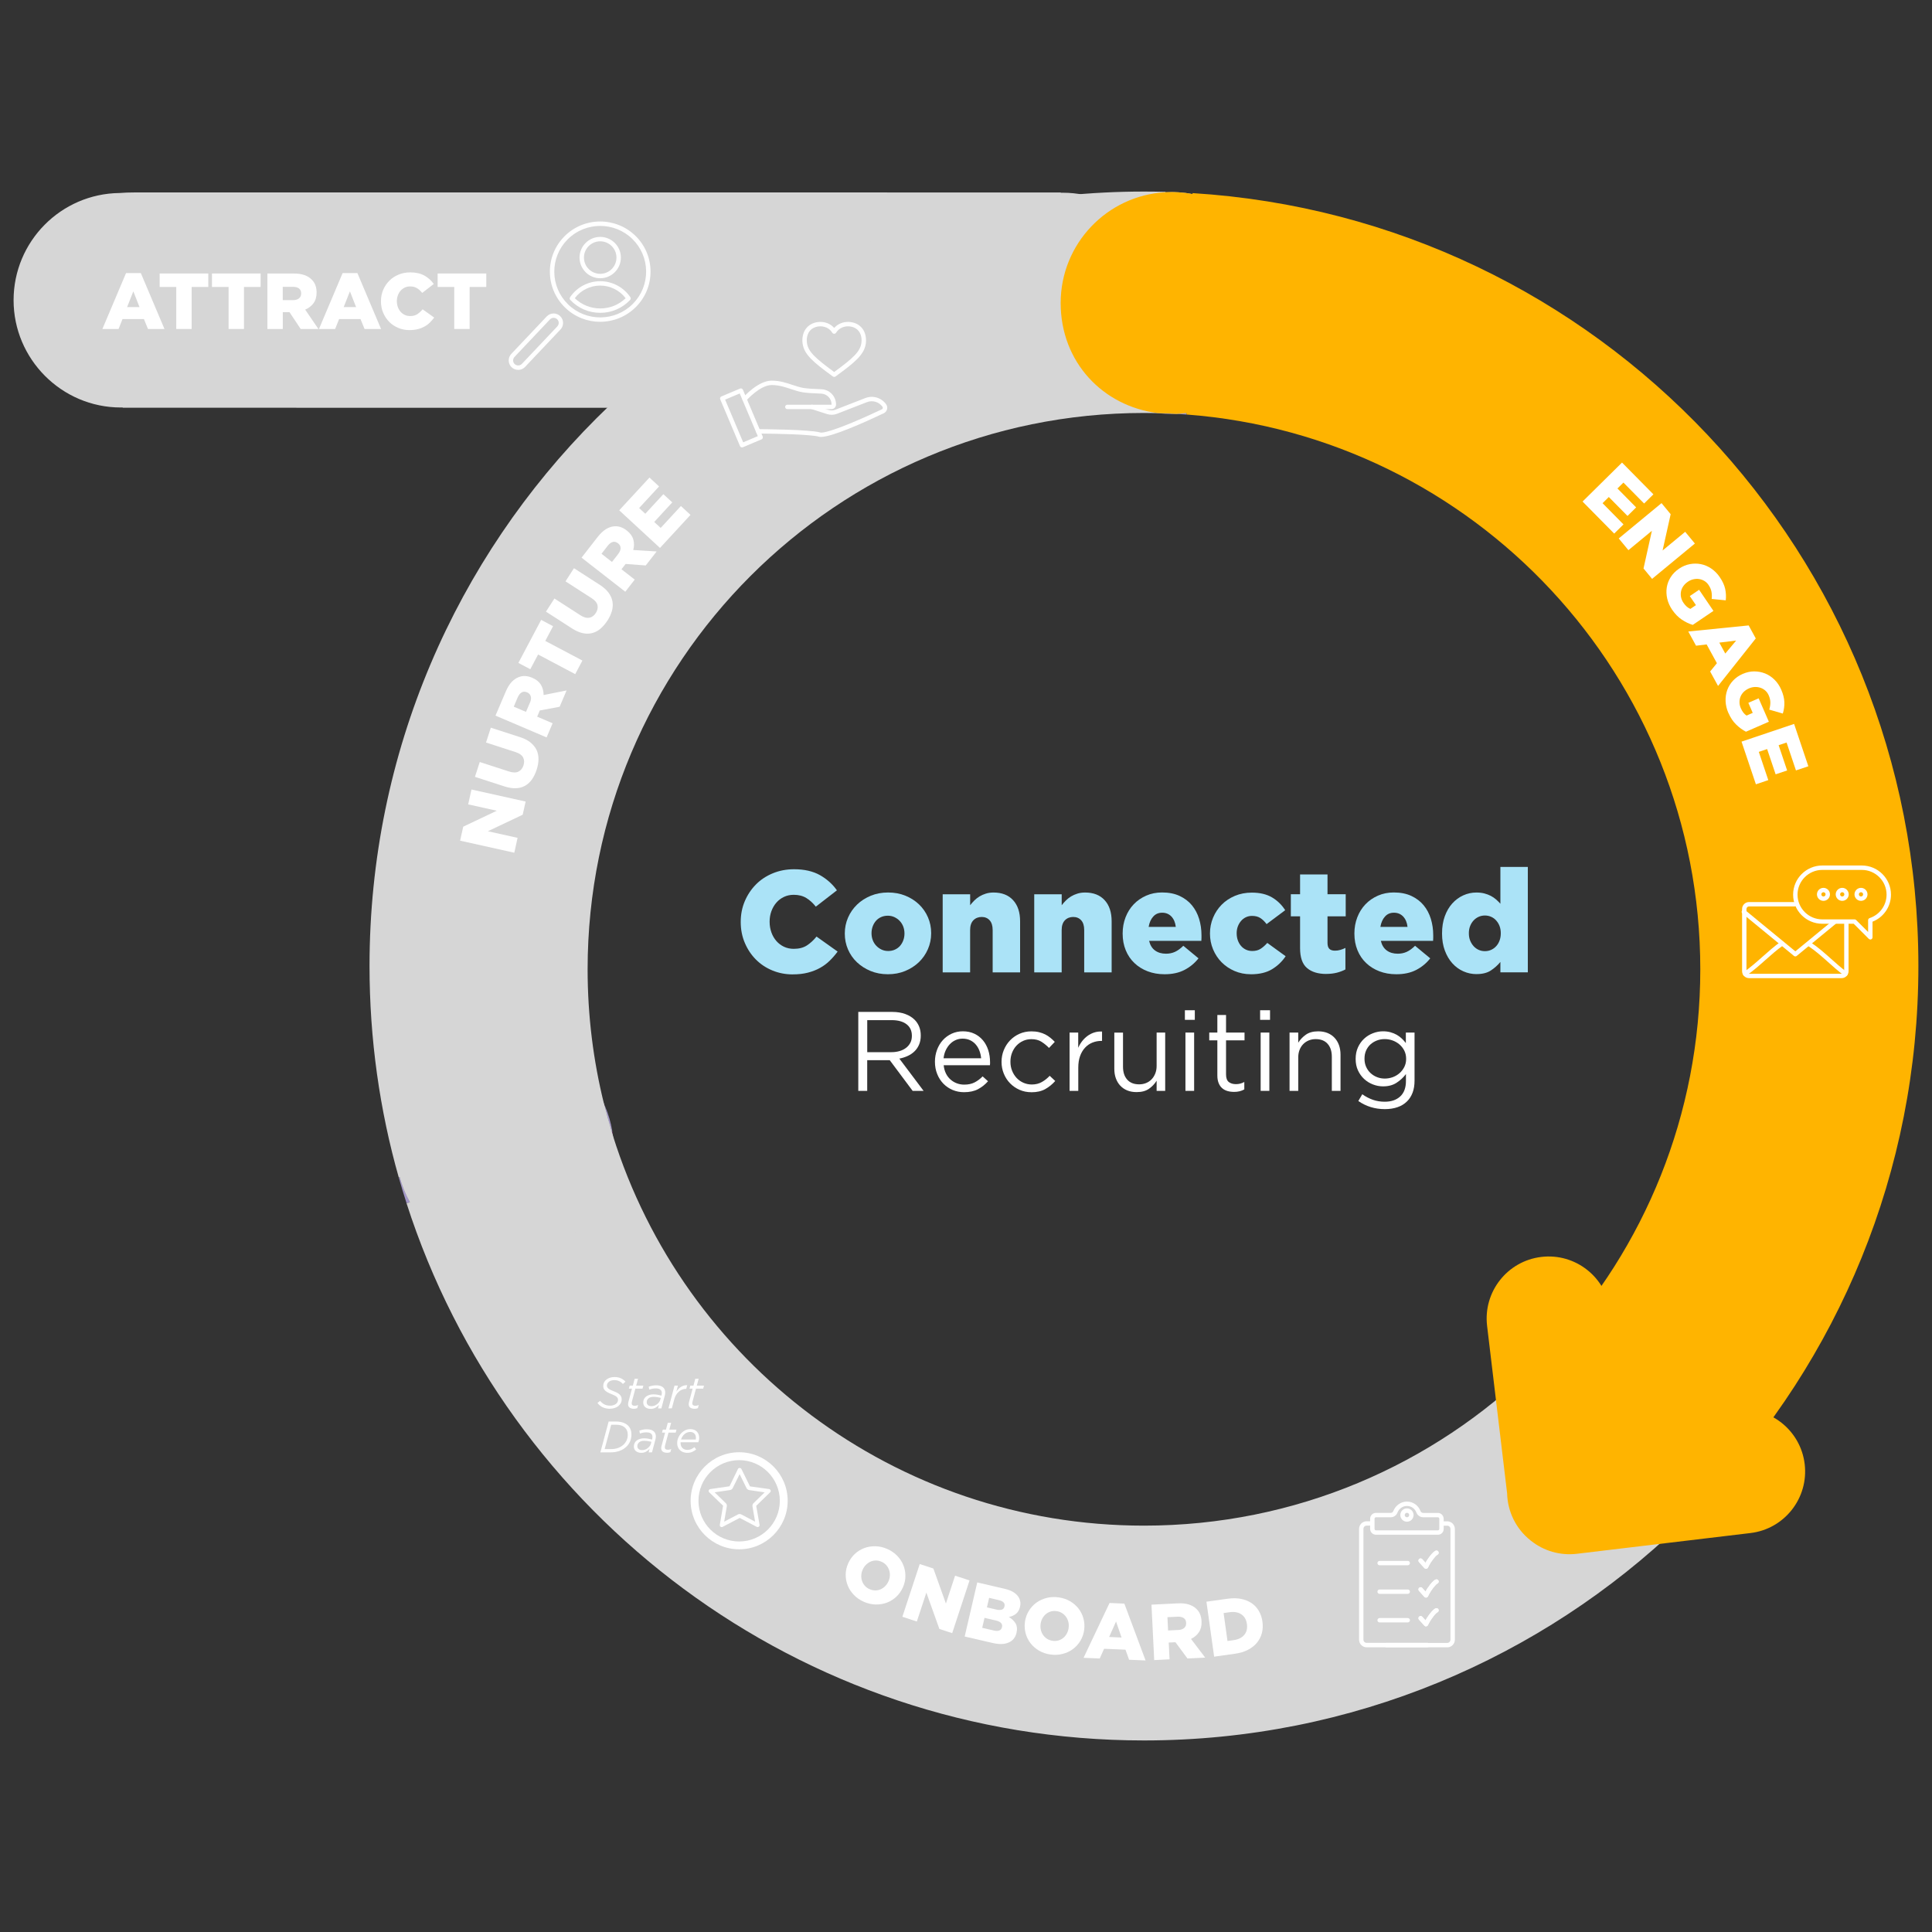 <?xml version="1.0" encoding="UTF-8"?> <svg xmlns="http://www.w3.org/2000/svg" id="Layer_1" viewBox="0 0 600 600"><rect x="0" y="0" width="600" height="600" fill="#333333" stroke="none"/><defs><style>.cls-1{fill:#fff;}.cls-2{fill:#ffb400;}.cls-3{fill:#009bdf;}.cls-4{fill:#913b8d;}.cls-5{fill:#abe3f7;}.cls-6{fill:#a499c8;}.cls-7{fill:#d6d6d6;}</style></defs><path class="cls-7" d="M330.02,59.85c-.2,0-.39,0-.58,0,0-.02,0-.05,0-.07h-53.95s0-.01,0-.02H42.05c-1.92,0-3.55,.06-4.92,.18-18.21,.21-32.91,15.04-32.91,33.3s14.91,33.31,33.31,33.31c.2,0,.39,0,.58,0,0,.02,0,.05,0,.07h53.95s0,.01,0,.02h233.42c1.92,0,3.55-.06,4.92-.18,18.21-.21,32.91-15.04,32.91-33.3s-14.91-33.31-33.31-33.31Z"></path><g><path class="cls-1" d="M266.56,314.26h10.54c1.52,0,2.87,.22,4.04,.65,1.18,.43,2.15,1.03,2.92,1.8,.61,.61,1.07,1.32,1.4,2.14,.33,.82,.49,1.72,.49,2.7v.07c0,1-.16,1.91-.49,2.71-.33,.81-.79,1.51-1.38,2.1-.6,.6-1.3,1.09-2.12,1.47-.82,.39-1.7,.67-2.66,.86l7.53,10.02h-3.4l-7.11-9.53h-7v9.53h-2.77v-24.51Zm10.31,12.5c.91,0,1.75-.12,2.53-.35,.77-.23,1.44-.57,2-1,.56-.43,1-.96,1.32-1.58,.32-.62,.47-1.32,.47-2.12v-.07c0-1.52-.55-2.7-1.65-3.55-1.1-.85-2.64-1.28-4.63-1.28h-7.58v9.95h7.55Z"></path><path class="cls-1" d="M293.77,333.38c.37,.75,.85,1.38,1.44,1.89,.58,.51,1.24,.91,1.96,1.17,.72,.27,1.48,.4,2.28,.4,1.26,0,2.34-.23,3.24-.7,.9-.47,1.72-1.08,2.47-1.86l1.68,1.51c-.91,1.03-1.95,1.85-3.12,2.47-1.17,.62-2.62,.93-4.34,.93-1.24,0-2.4-.23-3.5-.68-1.1-.46-2.05-1.1-2.87-1.93-.82-.83-1.47-1.83-1.94-2.99-.48-1.17-.72-2.45-.72-3.85,0-1.31,.22-2.54,.65-3.7,.43-1.16,1.03-2.16,1.8-3.01,.77-.85,1.69-1.52,2.75-2.01,1.06-.49,2.22-.74,3.48-.74,1.33,0,2.52,.25,3.57,.75,1.05,.5,1.94,1.19,2.66,2.05,.72,.86,1.27,1.88,1.65,3.05,.37,1.17,.56,2.42,.56,3.75v.42c0,.14-.01,.31-.04,.52h-14.36c.09,.96,.33,1.81,.7,2.56Zm10.93-4.73c-.07-.82-.25-1.59-.53-2.33s-.66-1.38-1.14-1.94-1.06-1-1.75-1.33c-.69-.33-1.48-.49-2.36-.49-.77,0-1.49,.15-2.17,.46-.68,.3-1.27,.73-1.79,1.28-.51,.55-.94,1.19-1.28,1.93s-.55,1.55-.65,2.43h11.66Z"></path><path class="cls-1" d="M320.31,339.2c-1.33,0-2.56-.25-3.69-.75-1.13-.5-2.11-1.18-2.94-2.03-.83-.85-1.48-1.85-1.94-2.99-.47-1.14-.7-2.35-.7-3.61v-.07c0-1.28,.23-2.5,.7-3.64,.47-1.14,1.11-2.15,1.94-3.01,.83-.86,1.81-1.55,2.94-2.05,1.13-.5,2.36-.75,3.69-.75,.86,0,1.65,.08,2.35,.25,.7,.17,1.34,.4,1.93,.69,.58,.3,1.12,.65,1.61,1.05s.95,.82,1.37,1.27l-1.79,1.89c-.72-.75-1.51-1.39-2.36-1.93-.85-.54-1.9-.8-3.13-.8-.91,0-1.76,.18-2.56,.54-.79,.36-1.48,.86-2.07,1.49s-1.04,1.37-1.37,2.22c-.33,.85-.49,1.76-.49,2.74v.07c0,.98,.17,1.89,.51,2.74,.34,.85,.81,1.6,1.4,2.24,.6,.64,1.3,1.14,2.12,1.5,.82,.36,1.69,.54,2.63,.54,1.17,0,2.2-.26,3.1-.77,.9-.51,1.71-1.16,2.43-1.93l1.72,1.61c-.91,1.03-1.94,1.87-3.1,2.52-1.16,.65-2.59,.98-4.29,.98Z"></path><path class="cls-1" d="M332.15,320.67h2.7v4.73c.33-.75,.74-1.44,1.23-2.07,.49-.63,1.05-1.17,1.68-1.63,.63-.46,1.32-.81,2.07-1.05s1.55-.34,2.42-.3v2.91h-.21c-.98,0-1.91,.18-2.78,.53-.88,.35-1.64,.88-2.29,1.58-.65,.7-1.17,1.56-1.54,2.59s-.56,2.23-.56,3.61v7.21h-2.7v-18.11Z"></path><path class="cls-1" d="M352.99,339.16c-1.1,0-2.07-.17-2.92-.52-.85-.35-1.58-.85-2.17-1.49-.6-.64-1.05-1.41-1.37-2.29-.32-.89-.47-1.87-.47-2.94v-11.24h2.7v10.6c0,1.69,.43,3.02,1.3,4,.86,.98,2.1,1.47,3.71,1.47,.77,0,1.49-.13,2.15-.4,.67-.27,1.24-.66,1.72-1.16,.48-.5,.86-1.11,1.14-1.81,.28-.7,.42-1.47,.42-2.32v-10.39h2.66v18.11h-2.66v-3.15c-.61,.98-1.4,1.82-2.38,2.5-.98,.69-2.25,1.03-3.82,1.03Z"></path><path class="cls-1" d="M367.98,313.74h3.08v2.98h-3.08v-2.98Zm.17,6.93h2.7v18.11h-2.7v-18.11Z"></path><path class="cls-1" d="M383.18,339.09c-.72,0-1.4-.09-2.03-.28-.63-.19-1.17-.48-1.63-.89-.46-.41-.81-.94-1.07-1.59-.26-.65-.39-1.43-.39-2.34v-10.9h-2.52v-2.42h2.52v-5.46h2.7v5.46h5.74v2.42h-5.74v10.58c0,1.12,.28,1.9,.84,2.35,.56,.44,1.3,.67,2.21,.67,.47,0,.9-.05,1.31-.15,.41-.1,.85-.27,1.31-.52v2.31c-.47,.26-.96,.45-1.49,.58-.53,.13-1.12,.19-1.77,.19Z"></path><path class="cls-1" d="M391.34,313.74h3.08v2.98h-3.08v-2.98Zm.17,6.93h2.7v18.11h-2.7v-18.11Z"></path><path class="cls-1" d="M400.48,320.67h2.7v3.15c.61-.98,1.4-1.81,2.38-2.5,.98-.69,2.25-1.03,3.82-1.03,1.1,0,2.07,.18,2.92,.53,.85,.35,1.58,.85,2.17,1.49,.6,.64,1.05,1.41,1.37,2.29,.31,.89,.47,1.87,.47,2.94v11.24h-2.7v-10.6c0-1.68-.43-3.02-1.3-4-.86-.98-2.1-1.47-3.71-1.47-.77,0-1.49,.13-2.15,.4s-1.24,.66-1.73,1.16c-.49,.5-.87,1.11-1.14,1.81-.27,.7-.4,1.47-.4,2.32v10.39h-2.7v-18.11Z"></path><path class="cls-1" d="M430.07,344.45c-3.06,0-5.8-.84-8.23-2.52l1.23-2.1c1.05,.75,2.15,1.32,3.29,1.72,1.14,.4,2.37,.6,3.68,.6,2.01,0,3.61-.54,4.8-1.63,1.19-1.09,1.79-2.69,1.79-4.82v-2.14c-.79,1.05-1.76,1.95-2.91,2.7-1.14,.75-2.54,1.12-4.2,1.12-1.07,0-2.12-.2-3.15-.6-1.03-.4-1.94-.96-2.73-1.7-.79-.74-1.43-1.62-1.91-2.66-.48-1.04-.72-2.21-.72-3.52v-.07c0-1.33,.24-2.52,.72-3.57,.48-1.05,1.11-1.94,1.91-2.68,.79-.74,1.7-1.3,2.73-1.7,1.03-.4,2.08-.6,3.15-.6,.84,0,1.62,.1,2.33,.3,.71,.2,1.35,.46,1.93,.79,.57,.33,1.09,.71,1.56,1.16,.47,.44,.89,.91,1.26,1.4v-3.26h2.7v14.95c0,1.4-.2,2.63-.6,3.7-.4,1.06-.97,1.97-1.72,2.71-.82,.82-1.81,1.42-2.98,1.82-1.17,.4-2.48,.6-3.92,.6Zm-.04-9.49c.86,0,1.69-.14,2.49-.43,.79-.29,1.5-.71,2.12-1.25s1.11-1.19,1.49-1.93c.37-.74,.56-1.57,.56-2.47v-.07c0-.93-.19-1.76-.56-2.51-.37-.74-.87-1.38-1.49-1.92-.62-.53-1.33-.95-2.12-1.24-.79-.29-1.62-.44-2.49-.44s-1.68,.15-2.43,.44c-.76,.29-1.42,.7-2,1.22-.57,.52-1.02,1.15-1.35,1.9-.33,.74-.49,1.58-.49,2.51v.07c0,.91,.17,1.74,.51,2.49,.34,.75,.79,1.4,1.37,1.93,.57,.53,1.24,.95,2,1.25,.76,.3,1.56,.45,2.4,.45Z"></path></g><g><path class="cls-5" d="M246.22,302.61c-2.24,0-4.35-.4-6.32-1.21s-3.69-1.94-5.13-3.39c-1.45-1.45-2.6-3.17-3.45-5.16-.85-1.99-1.28-4.15-1.28-6.48v-.09c0-2.3,.42-4.44,1.26-6.41,.84-1.97,1.99-3.7,3.45-5.18,1.46-1.48,3.21-2.64,5.25-3.48,2.03-.84,4.23-1.26,6.59-1.26,3.2,0,5.87,.61,8.03,1.82,2.15,1.21,3.92,2.79,5.29,4.73l-6.55,5.07c-.9-1.14-1.88-2.03-2.96-2.69-1.08-.66-2.38-.99-3.9-.99-1.11,0-2.12,.22-3.03,.65-.91,.43-1.7,1.02-2.35,1.77-.66,.75-1.17,1.63-1.55,2.65-.37,1.02-.56,2.09-.56,3.23v.09c0,1.17,.19,2.26,.56,3.3,.37,1.03,.89,1.92,1.55,2.67,.66,.75,1.44,1.34,2.35,1.77,.91,.43,1.92,.65,3.03,.65,1.64,0,3-.35,4.08-1.05,1.08-.7,2.08-1.62,3-2.76l6.55,4.66c-.75,1.02-1.56,1.96-2.44,2.82-.88,.87-1.88,1.62-3,2.24-1.12,.63-2.38,1.12-3.77,1.48-1.39,.36-2.95,.54-4.69,.54Z"></path><path class="cls-5" d="M275.73,302.56c-1.94,0-3.73-.34-5.36-1.01-1.63-.67-3.04-1.58-4.24-2.71-1.2-1.14-2.12-2.47-2.78-3.99-.66-1.53-.99-3.15-.99-4.89v-.09c0-1.73,.34-3.37,1.01-4.91,.67-1.54,1.61-2.88,2.8-4.04,1.2-1.15,2.62-2.06,4.26-2.74,1.64-.67,3.44-1.01,5.38-1.01s3.73,.33,5.36,.99c1.63,.66,3.04,1.56,4.24,2.71,1.2,1.15,2.12,2.49,2.78,4.01,.66,1.53,.99,3.16,.99,4.89v.09c0,1.73-.34,3.37-1.01,4.91-.67,1.54-1.61,2.89-2.8,4.04-1.2,1.15-2.62,2.06-4.26,2.74s-3.44,1.01-5.38,1.01Zm.09-7.22c.78,0,1.48-.14,2.11-.43s1.16-.67,1.59-1.17c.43-.49,.77-1.07,1.01-1.73,.24-.66,.36-1.35,.36-2.06v-.09c0-.75-.13-1.45-.38-2.11-.25-.66-.61-1.23-1.08-1.73-.46-.49-1.01-.89-1.64-1.19-.63-.3-1.32-.45-2.06-.45s-1.48,.14-2.11,.43-1.16,.67-1.59,1.17c-.43,.49-.77,1.07-1.01,1.73-.24,.66-.36,1.35-.36,2.06v.09c0,.75,.13,1.45,.38,2.11,.25,.66,.61,1.23,1.08,1.73,.46,.49,1.01,.89,1.64,1.19,.63,.3,1.31,.45,2.06,.45Z"></path><path class="cls-5" d="M292.77,277.72h8.52v3.41c.39-.51,.82-1,1.3-1.48s1.02-.9,1.61-1.26c.6-.36,1.26-.65,1.97-.87,.72-.22,1.51-.34,2.38-.34,2.6,0,4.63,.79,6.08,2.38,1.45,1.58,2.17,3.77,2.17,6.55v15.88h-8.52v-13.14c0-1.34-.31-2.36-.94-3.05s-1.45-1.03-2.47-1.03-1.91,.34-2.58,1.03c-.67,.69-1.01,1.7-1.01,3.05v13.14h-8.52v-24.26Z"></path><path class="cls-5" d="M321.2,277.72h8.52v3.41c.39-.51,.82-1,1.3-1.48s1.02-.9,1.61-1.26c.6-.36,1.26-.65,1.97-.87,.72-.22,1.51-.34,2.38-.34,2.6,0,4.63,.79,6.08,2.38,1.45,1.58,2.17,3.77,2.17,6.55v15.88h-8.52v-13.14c0-1.34-.31-2.36-.94-3.05s-1.45-1.03-2.47-1.03-1.91,.34-2.58,1.03c-.67,.69-1.01,1.7-1.01,3.05v13.14h-8.52v-24.26Z"></path><path class="cls-5" d="M361.65,302.56c-1.91,0-3.66-.31-5.25-.92-1.58-.61-2.95-1.46-4.1-2.56-1.15-1.09-2.05-2.41-2.69-3.97-.64-1.55-.96-3.27-.96-5.16v-.09c0-1.76,.3-3.42,.9-4.98,.6-1.55,1.44-2.9,2.53-4.04,1.09-1.14,2.38-2.03,3.88-2.69,1.49-.66,3.14-.99,4.93-.99,2.09,0,3.91,.36,5.45,1.08,1.54,.72,2.81,1.68,3.81,2.89,1,1.21,1.75,2.62,2.24,4.22,.49,1.6,.74,3.3,.74,5.09v.85c0,.3-.02,.6-.04,.9h-16.23c.33,1.35,.95,2.35,1.86,3,.91,.66,2.04,.99,3.39,.99,1.02,0,1.95-.19,2.8-.58,.85-.39,1.71-1.02,2.58-1.88l4.71,3.9c-1.17,1.5-2.61,2.69-4.33,3.59-1.72,.9-3.79,1.35-6.21,1.35Zm3.5-14.71c-.15-1.34-.6-2.41-1.35-3.21-.75-.79-1.7-1.19-2.87-1.19s-2.06,.4-2.78,1.19c-.72,.79-1.2,1.86-1.43,3.21h8.43Z"></path><path class="cls-5" d="M388.46,302.56c-1.82,0-3.51-.34-5.07-1.01-1.55-.67-2.89-1.58-4.01-2.71s-2-2.47-2.65-4.01c-.64-1.54-.96-3.16-.96-4.87v-.09c0-1.7,.32-3.33,.96-4.87,.64-1.54,1.53-2.88,2.67-4.04,1.14-1.15,2.5-2.06,4.1-2.74,1.6-.67,3.36-1.01,5.27-1.01,2.51,0,4.6,.5,6.28,1.49,1.67,.99,3.03,2.32,4.08,3.97l-5.78,4.32c-.6-.81-1.24-1.44-1.93-1.88-.69-.45-1.56-.67-2.6-.67-.69,0-1.32,.14-1.91,.42s-1.08,.67-1.5,1.16c-.42,.49-.75,1.05-.99,1.69s-.36,1.33-.36,2.07v.09c0,.77,.12,1.49,.36,2.16s.57,1.25,.99,1.73c.42,.49,.93,.88,1.52,1.16,.6,.28,1.26,.42,1.97,.42,1.02,0,1.88-.22,2.58-.67,.7-.45,1.4-1.06,2.09-1.84l5.7,4.14c-1.11,1.66-2.52,3-4.24,4.04-1.72,1.04-3.91,1.56-6.57,1.56Z"></path><path class="cls-5" d="M411.91,302.47c-2.57,0-4.57-.61-6.01-1.84-1.44-1.23-2.15-3.29-2.15-6.19v-9.87h-2.87v-6.86h2.87v-6.14h8.52v6.14h5.65v6.86h-5.65v8.24c0,.87,.19,1.49,.58,1.87,.39,.38,.97,.56,1.75,.56,.57,0,1.12-.08,1.66-.24,.54-.16,1.06-.36,1.57-.61v6.68c-.78,.42-1.66,.75-2.65,1.01-.99,.25-2.08,.38-3.27,.38Z"></path><path class="cls-5" d="M433.62,302.56c-1.91,0-3.66-.31-5.25-.92-1.58-.61-2.95-1.46-4.1-2.56-1.15-1.09-2.05-2.41-2.69-3.97-.64-1.55-.96-3.27-.96-5.16v-.09c0-1.76,.3-3.42,.9-4.98,.6-1.55,1.44-2.9,2.53-4.04,1.09-1.14,2.38-2.03,3.88-2.69,1.49-.66,3.14-.99,4.93-.99,2.09,0,3.91,.36,5.45,1.08,1.54,.72,2.81,1.68,3.81,2.89,1,1.21,1.75,2.62,2.24,4.22,.49,1.6,.74,3.3,.74,5.09v.85c0,.3-.02,.6-.04,.9h-16.23c.33,1.35,.95,2.35,1.86,3,.91,.66,2.04,.99,3.39,.99,1.02,0,1.95-.19,2.8-.58,.85-.39,1.71-1.02,2.58-1.88l4.71,3.9c-1.17,1.5-2.61,2.69-4.33,3.59-1.72,.9-3.79,1.35-6.21,1.35Zm3.5-14.71c-.15-1.34-.6-2.41-1.35-3.21-.75-.79-1.7-1.19-2.87-1.19s-2.06,.4-2.78,1.19c-.72,.79-1.2,1.86-1.43,3.21h8.43Z"></path><path class="cls-5" d="M458.55,302.52c-1.44,0-2.8-.29-4.1-.87-1.3-.58-2.44-1.41-3.41-2.49-.97-1.08-1.75-2.39-2.33-3.95-.58-1.55-.87-3.3-.87-5.25v-.09c0-1.97,.28-3.75,.85-5.31,.57-1.57,1.35-2.9,2.33-3.99,.99-1.09,2.12-1.93,3.41-2.51,1.28-.58,2.65-.88,4.08-.88,.93,0,1.76,.1,2.49,.29,.73,.19,1.4,.45,2,.76,.6,.31,1.14,.69,1.64,1.12,.49,.43,.93,.88,1.32,1.32v-11.44h8.52v32.74h-8.52v-3.23c-.84,1.02-1.82,1.9-2.96,2.65-1.14,.75-2.62,1.12-4.44,1.12Zm2.6-7.13c.69,0,1.33-.13,1.93-.4,.6-.27,1.12-.65,1.57-1.14,.45-.49,.8-1.08,1.05-1.75,.25-.67,.38-1.41,.38-2.22v-.09c0-.81-.13-1.54-.38-2.2-.25-.66-.61-1.23-1.05-1.73s-.97-.88-1.57-1.14c-.6-.27-1.24-.4-1.93-.4s-1.33,.13-1.93,.4c-.6,.27-1.12,.64-1.57,1.12s-.81,1.05-1.08,1.73-.4,1.41-.4,2.22v.09c0,.81,.13,1.55,.4,2.22,.27,.67,.63,1.25,1.08,1.75,.45,.49,.97,.87,1.57,1.14,.6,.27,1.24,.4,1.93,.4Z"></path></g><path class="cls-3" d="M148.22,420.39h0s-.05-.07-.07-.1c.02,.03,.04,.07,.06,.1Z"></path><path class="cls-4" d="M521.91,473.42c.3-.21,.6-.43,.89-.66l-.1-.1c-.26,.25-.53,.51-.79,.76Z"></path><path class="cls-4" d="M528.78,466.88c.38-.48,.74-.96,1.09-1.46-.41,.43-.83,.87-1.24,1.3l.16,.16Z"></path><path class="cls-4" d="M360.11,128.31c-.19,0-.39-.01-.58-.02,.19,.02,.39,.05,.58,.07v-.05Z"></path><path class="cls-4" d="M187.81,343.37c-.08-.17-.15-.35-.23-.52,.05,.18,.09,.37,.14,.55l.09-.03Z"></path><path class="cls-4" d="M189.98,351.5c.12,.4,.24,.8,.37,1.2-.05-.42-.11-.85-.18-1.27l-.19,.07Z"></path><path class="cls-6" d="M124.18,365.55l-.34,.12c.76,2.7,1.58,5.37,2.43,8.03l1.08-.38c-1.36-2.42-2.43-5.03-3.17-7.78Z"></path><path class="cls-6" d="M189.98,351.5l.19-.07c-.45-2.82-1.25-5.52-2.35-8.06l-.09,.03c.69,2.72,1.44,5.42,2.25,8.09Z"></path><path class="cls-6" d="M483.04,419.32l-.93-.97c-1.9,2.05-3.85,4.06-5.85,6.02l.66,.69c1.79-2.16,3.84-4.09,6.12-5.74Z"></path><path class="cls-6" d="M528.78,466.88l-.16-.16c-1.94,2.01-3.91,4-5.92,5.94l.1,.1c2.23-1.7,4.24-3.68,5.97-5.88Z"></path><path class="cls-7" d="M502.6,412.97c-7.31,0-14.06,2.35-19.55,6.34-2.27,1.65-4.33,3.58-6.12,5.74l-.66-.69c-31.17,30.58-73.88,49.44-121,49.44-77.43,0-142.96-50.93-164.93-121.12-.12-.4-.25-.8-.37-1.2-.81-2.67-1.57-5.37-2.25-8.09-.05-.18-.09-.37-.14-.55-5.31-11.69-17.09-19.82-30.77-19.82-18.66,0-33.78,15.12-33.78,33.78,0,3.02,.4,5.95,1.14,8.74,.73,2.75,1.8,5.35,3.17,7.78l-1.08,.38c31.12,96.78,121.88,166.81,229.01,166.81,64.69,0,123.42-25.54,166.64-67.09,.26-.25,.53-.51,.79-.76,2.01-1.95,3.98-3.93,5.92-5.94,.42-.43,.83-.86,1.24-1.3,3.81-5.41,6.04-12.01,6.04-19.13,0-18.4-14.91-33.31-33.31-33.31Zm-354.38,7.42s-.04-.07-.06-.1c.02,.03,.05,.06,.07,.1h0Z"></path><path class="cls-6" d="M368.49,128.74v-.49c-1.04,.14-2.1,.23-3.17,.28,1.06,.06,2.12,.13,3.17,.21Z"></path><path class="cls-6" d="M365.32,128.53c-1.73-.1-3.46-.17-5.2-.22v.05c1.23,.13,2.48,.2,3.75,.2,.49,0,.97-.01,1.45-.03Z"></path><path class="cls-7" d="M370.34,60.27c-1.39-.27-2.82-.45-4.27-.54-.47-.02-.93-.04-1.4-.06-.27,0-.54-.01-.81-.01-.64,0-1.27,.02-1.9,.05v-.13c-2.22-.06-4.45-.09-6.69-.09-132.83,0-240.51,107.68-240.51,240.51,0,22.77,3.16,44.79,9.08,65.67l.34-.12c.73,2.75,1.8,5.35,3.17,7.78,5.79,10.3,16.81,17.26,29.47,17.26,18.66,0,33.78-15.12,33.78-33.78,0-1.39-.09-2.76-.25-4.11-.12-.4-.25-.8-.37-1.2-.81-2.67-1.57-5.37-2.25-8.09-.05-.18-.09-.37-.14-.55-3.33-13.39-5.1-27.4-5.1-41.82,0-95.43,77.36-172.79,172.79-172.79,1.42,0,2.84,.02,4.26,.05,.19,0,.39,.01,.58,.02,1.74,.05,3.47,.12,5.2,.22,1.08-.04,2.14-.14,3.19-.28,16.83-2.27,29.81-16.69,29.81-34.14s-12.05-30.81-27.98-33.84Z"></path><g><path class="cls-1" d="M142.89,261.08l.97-4.35,10.43-4.95-8.89-1.97,1.02-4.62,16.82,3.74-.91,4.09-10.82,5.13,9.23,2.05-1.02,4.62-16.82-3.74Z"></path><path class="cls-1" d="M166.65,239.07c-.38,1.17-.87,2.18-1.47,3.02-.6,.84-1.31,1.49-2.14,1.95-.83,.46-1.77,.71-2.83,.75-1.06,.04-2.23-.14-3.51-.55l-9.2-2.98,1.49-4.61,9.11,2.95c1.19,.38,2.15,.39,2.9,.03,.75-.36,1.27-1,1.57-1.92,.3-.92,.26-1.74-.11-2.47-.37-.72-1.13-1.27-2.29-1.65l-9.23-2.99,1.49-4.61,9.09,2.94c1.33,.43,2.41,.98,3.24,1.66,.83,.68,1.46,1.45,1.87,2.31,.41,.87,.61,1.82,.6,2.86,0,1.04-.2,2.15-.58,3.32Z"></path><path class="cls-1" d="M153.88,222.24l3.2-7.49c.52-1.22,1.11-2.19,1.78-2.91,.66-.72,1.38-1.22,2.15-1.52,1.31-.55,2.74-.49,4.29,.17l.04,.02c1.22,.52,2.11,1.25,2.66,2.18,.55,.93,.82,1.98,.82,3.16l7.14-1.43-2.16,5.07-6.16,1.15-.02,.05-.8,1.88,4.8,2.05-1.87,4.39-15.85-6.76Zm10.72-4.05c.32-.75,.4-1.41,.23-1.96-.17-.55-.54-.95-1.11-1.2l-.04-.02c-.63-.27-1.2-.26-1.69,.03-.49,.29-.89,.81-1.21,1.54l-1.23,2.88,3.8,1.62,1.24-2.9Z"></path><path class="cls-1" d="M167.11,203.26l-2.42,4.57-3.7-1.96,7.07-13.36,3.7,1.96-2.42,4.57,11.53,6.1-2.23,4.22-11.53-6.1Z"></path><path class="cls-1" d="M188.62,192.75c-.67,1.03-1.4,1.88-2.19,2.54-.8,.66-1.65,1.1-2.57,1.33-.92,.23-1.89,.23-2.93,0-1.03-.23-2.12-.71-3.25-1.43l-8.13-5.24,2.63-4.08,8.05,5.19c1.05,.68,1.98,.93,2.79,.78s1.48-.64,2.01-1.46c.52-.81,.7-1.62,.53-2.41-.17-.79-.77-1.52-1.79-2.18l-8.15-5.25,2.63-4.08,8.03,5.17c1.17,.76,2.08,1.57,2.71,2.43,.63,.87,1.04,1.77,1.21,2.71,.17,.94,.12,1.92-.15,2.92-.28,1-.75,2.02-1.41,3.06Z"></path><path class="cls-1" d="M180.6,173.19l5.01-6.43c.82-1.05,1.64-1.83,2.46-2.36,.82-.52,1.65-.83,2.46-.92,1.4-.2,2.77,.22,4.1,1.26l.04,.03c1.05,.82,1.72,1.75,2.01,2.78,.29,1.04,.29,2.13-.02,3.26l7.27,.45-3.39,4.35-6.25-.47-.03,.04-1.26,1.61,4.12,3.21-2.93,3.77-13.59-10.59Zm11.4-1.17c.5-.65,.75-1.26,.73-1.83-.02-.58-.27-1.06-.77-1.44l-.04-.03c-.54-.42-1.09-.56-1.64-.4-.55,.16-1.07,.55-1.56,1.19l-1.92,2.47,3.26,2.54,1.94-2.49Z"></path><path class="cls-1" d="M192.3,158.49l9.4-10.18,2.98,2.76-6.2,6.71,1.92,1.77,5.61-6.08,2.77,2.55-5.61,6.08,2.01,1.85,6.28-6.8,2.98,2.75-9.48,10.27-12.66-11.69Z"></path></g><g><g><path class="cls-1" d="M442.86,487.21c-.19,0-.38-.08-.51-.23l-1.67-1.86c-.25-.28-.23-.71,.05-.96,.28-.25,.71-.23,.96,.05l1.01,1.12c.31-.55,.77-1.29,1.36-2.04,.85-1.08,1.5-1.67,1.95-1.74,.37-.06,.72,.19,.78,.57,.05,.33-.15,.65-.46,.76-.07,.04-.44,.28-1.2,1.26-1.05,1.32-1.65,2.65-1.65,2.66-.09,.21-.29,.36-.52,.4-.04,0-.07,0-.11,0Z"></path><path class="cls-1" d="M442.86,487.21c-.19,0-.38-.08-.51-.23l-1.67-1.86c-.25-.28-.23-.71,.05-.96,.28-.25,.71-.23,.96,.05l1.01,1.12c.31-.55,.77-1.29,1.36-2.04,.85-1.08,1.5-1.67,1.95-1.74,.37-.06,.72,.19,.78,.57,.05,.33-.15,.65-.46,.76-.07,.04-.44,.28-1.2,1.26-1.05,1.32-1.65,2.65-1.65,2.66-.09,.21-.29,.36-.52,.4-.04,0-.07,0-.11,0Z"></path></g><g><path class="cls-1" d="M442.86,496.15c-.19,0-.38-.08-.51-.23l-1.67-1.86c-.25-.28-.23-.71,.05-.96,.28-.25,.71-.23,.96,.05l1.01,1.12c.31-.55,.77-1.29,1.36-2.04,.85-1.08,1.5-1.67,1.95-1.74,.37-.06,.72,.19,.78,.57,.05,.33-.15,.65-.46,.76-.07,.04-.43,.28-1.2,1.26-1.05,1.32-1.65,2.65-1.65,2.66-.09,.21-.29,.36-.52,.4-.04,0-.07,0-.11,0Z"></path><path class="cls-1" d="M442.86,496.15c-.19,0-.38-.08-.51-.23l-1.67-1.86c-.25-.28-.23-.71,.05-.96,.28-.25,.71-.23,.96,.05l1.01,1.12c.31-.55,.77-1.29,1.36-2.04,.85-1.08,1.5-1.67,1.95-1.74,.37-.06,.72,.19,.78,.57,.05,.33-.15,.65-.46,.76-.07,.04-.43,.28-1.2,1.26-1.05,1.32-1.65,2.65-1.65,2.66-.09,.21-.29,.36-.52,.4-.04,0-.07,0-.11,0Z"></path></g><g><path class="cls-1" d="M442.86,505.09c-.19,0-.38-.08-.51-.23l-1.67-1.86c-.25-.28-.23-.71,.05-.96,.28-.25,.71-.23,.96,.05l1.01,1.12c.31-.55,.77-1.29,1.36-2.04,.85-1.08,1.51-1.67,1.95-1.74,.37-.05,.72,.2,.78,.57,.05,.33-.15,.65-.46,.75-.07,.04-.44,.28-1.2,1.26-1.05,1.32-1.65,2.65-1.65,2.66-.09,.21-.29,.36-.52,.4-.04,0-.07,0-.11,0Z"></path><path class="cls-1" d="M442.86,505.09c-.19,0-.38-.08-.51-.23l-1.67-1.86c-.25-.28-.23-.71,.05-.96,.28-.25,.71-.23,.96,.05l1.01,1.12c.31-.55,.77-1.29,1.36-2.04,.85-1.08,1.51-1.67,1.95-1.74,.37-.05,.72,.2,.78,.57,.05,.33-.15,.65-.46,.75-.07,.04-.44,.28-1.2,1.26-1.05,1.32-1.65,2.65-1.65,2.66-.09,.21-.29,.36-.52,.4-.04,0-.07,0-.11,0Z"></path></g><path class="cls-1" d="M437.19,486.11h-8.74c-.38,0-.68-.31-.68-.68s.31-.68,.68-.68h8.74c.38,0,.68,.31,.68,.68s-.31,.68-.68,.68Z"></path><path class="cls-1" d="M437.19,494.99h-8.74c-.38,0-.68-.31-.68-.68s.31-.68,.68-.68h8.74c.38,0,.68,.31,.68,.68s-.31,.68-.68,.68Z"></path><path class="cls-1" d="M437.19,503.86h-8.74c-.38,0-.68-.31-.68-.68s.31-.68,.68-.68h8.74c.38,0,.68,.31,.68,.68s-.31,.68-.68,.68Z"></path><g><path class="cls-1" d="M449.46,511.58h-18.95c-.38,0-.68-.31-.68-.68s.31-.68,.68-.68h18.95c.55,0,.99-.44,.99-1v-34.4c0-.56-.43-1-.99-1h-1.37c-.38,0-.68-.31-.68-.68s.31-.68,.68-.68h1.37c1.3,0,2.36,1.06,2.36,2.37v34.4c0,1.3-1.06,2.37-2.36,2.37Z"></path><path class="cls-1" d="M443.37,511.58h-18.95c-1.3,0-2.35-1.06-2.35-2.37v-34.4c0-1.3,1.06-2.37,2.35-2.37h1.38c.38,0,.68,.31,.68,.68s-.31,.68-.68,.68h-1.38c-.55,0-.99,.44-.99,1v34.4c0,.56,.43,1,.99,1h18.95c.38,0,.68,.31,.68,.68s-.31,.68-.68,.68Z"></path><path class="cls-1" d="M446.56,476.62h-19.25c-.99,0-1.8-.81-1.8-1.8v-3.18c0-1,.81-1.8,1.8-1.8h4.57c.39,0,.72-.23,.84-.59,.69-1.76,2.38-2.92,4.21-2.92s3.53,1.14,4.2,2.91c.13,.38,.46,.61,.85,.61h4.57c.95,0,1.74,.77,1.8,1.76v3.22c0,1-.81,1.8-1.8,1.8Zm-19.25-5.42c-.21,0-.43,.17-.43,.44v3.18c0,.21,.16,.44,.43,.44h19.25c.21,0,.43-.18,.43-.44v-3.18c-.01-.23-.2-.44-.43-.44h-4.57c-.96,0-1.81-.6-2.13-1.5-.46-1.21-1.61-2.01-2.92-2.01s-2.45,.82-2.93,2.03c-.31,.88-1.16,1.48-2.12,1.48h-4.57Z"></path><path class="cls-1" d="M436.94,472.58c-1.13,0-2.06-.93-2.06-2.07s.92-2.07,2.06-2.07,2.06,.93,2.06,2.07-.92,2.07-2.06,2.07Zm0-2.77c-.38,0-.69,.31-.69,.7s.31,.7,.69,.7,.69-.31,.69-.7-.31-.7-.69-.7Z"></path></g></g><g><g><path class="cls-1" d="M254.95,135.69c-.27,0-.5-.03-.68-.08-2.31-.7-13.32-.94-18.82-.97-.38,0-.68-.31-.68-.69,0-.38,.31-.68,.68-.68h0c.66,0,16.14,.1,19.21,1.03,1.5,.45,9.05-2.37,19.21-7.19,.19-.09,.26-.25,.28-.34,.02-.09,.04-.26-.08-.44-1.1-1.53-3.09-2.12-4.84-1.44l-9.3,3.62c-.98,.38-2.06,.41-3.06,.09l-4.9-1.58c-.36-.12-.56-.5-.44-.86,.12-.36,.5-.56,.86-.44l4.9,1.58c.7,.22,1.46,.21,2.14-.06l9.3-3.62c2.34-.91,4.99-.12,6.45,1.91,.33,.46,.44,1.03,.3,1.58-.14,.54-.51,.99-1.02,1.23-5.97,2.83-16.03,7.35-19.52,7.35Z"></path><path class="cls-1" d="M258.19,127.05h-13.68c-.38,0-.68-.31-.68-.68s.31-.68,.68-.68h13.68s.07-.03,.07-.07c0-1.84-1.44-3.32-3.27-3.38-2.44-.08-4.31-.21-5.55-.39-1.3-.19-2.51-.6-3.79-1.02-1.84-.62-3.74-1.25-6.01-1.25-3.6,0-7.83,4.76-7.87,4.81-.25,.29-.68,.31-.96,.06-.28-.25-.31-.68-.06-.96,.19-.22,4.68-5.28,8.9-5.28,2.5,0,4.5,.67,6.45,1.32,1.22,.41,2.38,.79,3.55,.97,1.19,.17,3.01,.3,5.4,.38,2.58,.08,4.59,2.17,4.59,4.75,0,.79-.64,1.44-1.44,1.44Z"></path><path class="cls-1" d="M230.44,138.95c-.09,0-.17-.02-.26-.05-.17-.07-.3-.2-.37-.37l-6.14-14.52c-.15-.35,.02-.75,.36-.89l5.8-2.45c.17-.07,.35-.07,.52,0,.17,.07,.3,.2,.37,.37l6.14,14.52c.15,.35-.02,.75-.36,.89l-5.8,2.45c-.08,.04-.18,.05-.27,.05Zm-5.25-14.84l5.61,13.26,4.54-1.92-5.61-13.26-4.54,1.92Z"></path></g><path class="cls-1" d="M259.06,117.05c-.14,0-.28-.04-.4-.13-6.14-4.47-8.88-6.78-9.4-10.18-.13-.86-.38-3.81,2.01-5.65,1.21-.93,2.97-1.32,4.61-1.02,1.26,.23,2.37,.85,3.19,1.78,.82-.93,1.92-1.55,3.19-1.78,1.64-.3,3.4,.09,4.61,1.02h0c2.38,1.84,2.14,4.79,2.01,5.65-.52,3.4-3.26,5.71-9.4,10.18-.12,.09-.26,.13-.4,.13Zm-4.3-15.71c-.99,0-1.95,.3-2.66,.84-1.79,1.38-1.59,3.69-1.49,4.36,.41,2.67,2.48,4.63,8.45,8.99,5.97-4.36,8.04-6.32,8.45-8.99,.1-.67,.3-2.98-1.49-4.36-.91-.7-2.26-.99-3.53-.76-.85,.16-2.04,.62-2.85,1.93-.25,.4-.91,.4-1.16,0-.81-1.32-2-1.78-2.85-1.93-.29-.05-.58-.08-.87-.08Z"></path></g><g><path class="cls-1" d="M186.4,99.94c-3.96,0-7.92-1.49-10.96-4.47-2.98-2.92-4.63-6.82-4.67-10.98-.03-4.16,1.56-8.09,4.49-11.06,6.04-6.12,15.95-6.2,22.1-.18,2.98,2.92,4.63,6.82,4.67,10.98,.03,4.16-1.56,8.09-4.49,11.05h0c-3.05,3.09-7.1,4.65-11.14,4.65Zm0-29.78c-3.69,0-7.38,1.42-10.17,4.24-2.67,2.71-4.12,6.29-4.09,10.08s1.54,7.35,4.26,10.02c5.61,5.5,14.65,5.42,20.17-.17h0c2.67-2.71,4.12-6.29,4.09-10.08-.03-3.8-1.54-7.35-4.26-10.02-2.77-2.72-6.39-4.07-10-4.07Z"></path><path class="cls-1" d="M160.92,114.87c-.79,0-1.53-.31-2.08-.86-1.15-1.15-1.14-3.01,0-4.16l11-11.63c1.16-1.16,3.03-1.16,4.17,0,1.15,1.15,1.14,3.01,0,4.16l-11,11.63c-.57,.57-1.31,.87-2.09,.87Zm11.01-16.16c-.4,0-.81,.15-1.11,.46l-10.99,11.63c-.63,.63-.63,1.63-.02,2.24,.6,.6,1.63,.6,2.23,0l11-11.63c.63-.63,.63-1.63,.02-2.24-.31-.31-.71-.46-1.12-.46Z"></path><path class="cls-1" d="M186.4,97.15c-3.55,0-6.85-1.42-9.29-4-.22-.23-.25-.59-.07-.85,2.11-3.11,5.61-4.97,9.36-4.97s7.25,1.86,9.36,4.97c.18,.26,.15,.62-.07,.85-2.44,2.58-5.74,4-9.29,4Zm-7.9-4.54c2.14,2.05,4.92,3.18,7.9,3.18s5.77-1.12,7.9-3.18c-1.88-2.46-4.79-3.92-7.9-3.92s-6.03,1.45-7.9,3.92Z"></path><path class="cls-1" d="M186.4,86.41c-3.54,0-6.42-2.88-6.42-6.42s2.88-6.42,6.42-6.42,6.42,2.88,6.42,6.42-2.88,6.42-6.42,6.42Zm0-11.47c-2.79,0-5.05,2.27-5.05,5.05s2.27,5.05,5.05,5.05,5.05-2.27,5.05-5.05-2.27-5.05-5.05-5.05Z"></path></g><g><path class="cls-1" d="M39.14,84.82h4.6l7.34,17.35h-5.12l-1.26-3.08h-6.65l-1.23,3.08h-5.02l7.34-17.35Zm4.19,10.56l-1.92-4.9-1.94,4.9h3.86Z"></path><path class="cls-1" d="M54.75,89.12h-5.17v-4.18h15.11v4.18h-5.17v13.05h-4.78v-13.05Z"></path><path class="cls-1" d="M71,89.12h-5.17v-4.18h15.11v4.18h-5.17v13.05h-4.78v-13.05Z"></path><path class="cls-1" d="M83.03,84.94h8.15c1.33,0,2.45,.16,3.37,.49,.92,.33,1.67,.79,2.24,1.38,1.02,.99,1.53,2.32,1.53,4.01v.05c0,1.33-.32,2.43-.96,3.3-.64,.87-1.5,1.53-2.58,1.99l4.11,6.01h-5.51l-3.47-5.22h-2.09v5.22h-4.78v-17.23Zm7.93,8.27c.82,0,1.45-.18,1.9-.55,.44-.37,.67-.87,.67-1.49v-.05c0-.69-.23-1.2-.69-1.54-.46-.34-1.09-.5-1.9-.5h-3.13v4.13h3.15Z"></path><path class="cls-1" d="M106.4,84.82h4.6l7.34,17.35h-5.12l-1.26-3.08h-6.65l-1.23,3.08h-5.02l7.34-17.35Zm4.19,10.56l-1.92-4.9-1.94,4.9h3.86Z"></path><path class="cls-1" d="M127.2,102.52c-1.23,0-2.39-.22-3.47-.67-1.08-.44-2.02-1.06-2.82-1.86-.8-.8-1.43-1.74-1.9-2.83-.47-1.09-.7-2.28-.7-3.56v-.05c0-1.26,.23-2.44,.69-3.52s1.09-2.03,1.9-2.84,1.76-1.45,2.88-1.91c1.12-.46,2.32-.69,3.62-.69,1.76,0,3.22,.33,4.41,1,1.18,.66,2.15,1.53,2.9,2.6l-3.59,2.78c-.49-.62-1.03-1.12-1.62-1.48-.59-.36-1.3-.54-2.14-.54-.61,0-1.16,.12-1.66,.36-.5,.24-.93,.56-1.29,.97s-.64,.89-.85,1.45c-.21,.56-.31,1.15-.31,1.77v.05c0,.64,.1,1.24,.31,1.81,.21,.57,.49,1.05,.85,1.46s.79,.73,1.29,.97c.5,.24,1.05,.36,1.66,.36,.9,0,1.65-.19,2.24-.58s1.14-.89,1.65-1.51l3.59,2.56c-.41,.56-.86,1.08-1.34,1.55-.48,.48-1.03,.89-1.65,1.23-.62,.34-1.3,.62-2.07,.81-.76,.2-1.62,.3-2.57,.3Z"></path><path class="cls-1" d="M141.08,89.12h-5.17v-4.18h15.11v4.18h-5.17v13.05h-4.78v-13.05Z"></path></g><g><path class="cls-1" d="M189.46,437.51c-.88,0-1.65-.16-2.31-.48-.66-.32-1.19-.76-1.6-1.34l.82-.64c.41,.49,.86,.86,1.35,1.11,.49,.25,1.09,.38,1.8,.38,.35,0,.67-.05,.96-.14s.55-.21,.76-.37c.21-.15,.38-.34,.51-.57,.12-.22,.18-.46,.18-.72,0-.18-.03-.35-.1-.51-.07-.15-.18-.3-.33-.44-.15-.14-.35-.27-.6-.4-.25-.13-.56-.26-.94-.41-.44-.17-.82-.35-1.15-.52-.33-.17-.6-.36-.82-.55-.22-.2-.38-.41-.49-.66-.11-.24-.16-.52-.16-.83,0-.4,.09-.77,.26-1.11s.42-.63,.73-.87c.31-.25,.68-.44,1.11-.58,.43-.14,.9-.21,1.42-.21,.75,0,1.41,.13,1.98,.4s1.04,.62,1.41,1.04l-.79,.71c-.35-.38-.74-.68-1.18-.88-.44-.21-.94-.31-1.51-.31-.35,0-.68,.05-.96,.14-.29,.09-.53,.22-.72,.38s-.35,.34-.45,.54c-.1,.2-.16,.41-.16,.63,0,.19,.04,.36,.12,.52,.08,.16,.21,.3,.38,.44,.17,.14,.39,.27,.66,.4,.27,.13,.59,.26,.96,.41,.41,.15,.77,.32,1.08,.48,.31,.17,.57,.35,.77,.55,.2,.2,.36,.42,.46,.66,.1,.24,.16,.52,.16,.83,0,.42-.09,.81-.28,1.16-.19,.35-.44,.66-.76,.92-.32,.25-.71,.46-1.15,.6-.44,.15-.92,.22-1.43,.22Z"></path><path class="cls-1" d="M196.78,437.5c-.51,0-.92-.12-1.24-.35-.32-.23-.48-.58-.48-1.04,0-.13,0-.25,.03-.38,.02-.13,.04-.25,.07-.36l1.11-4.12h-.97l.25-.93h.98l.57-2.13h1.04l-.57,2.13h2.23l-.25,.93h-2.23l-1.09,4.08c-.02,.08-.03,.17-.04,.27,0,.1-.01,.18-.01,.25,0,.25,.09,.43,.26,.55,.17,.12,.41,.18,.71,.18s.65-.08,1.02-.23l-.26,.96c-.18,.07-.36,.12-.54,.16-.18,.03-.37,.05-.58,.05Z"></path><path class="cls-1" d="M201.98,437.53c-.3,0-.59-.04-.85-.13-.27-.09-.5-.21-.71-.38-.21-.16-.37-.37-.48-.61-.12-.25-.18-.52-.18-.83,0-.4,.08-.76,.23-1.07s.37-.58,.66-.8c.28-.22,.61-.39,1-.5,.38-.12,.8-.18,1.26-.18s.92,.04,1.35,.12c.43,.08,.81,.17,1.15,.27l.05-.18c.02-.1,.04-.21,.05-.32,.02-.11,.03-.22,.03-.32,0-.46-.16-.81-.47-1.05-.31-.25-.79-.37-1.43-.37-.38,0-.73,.03-1.04,.1-.31,.06-.63,.15-.95,.27l-.19-.89c.35-.14,.72-.24,1.09-.32,.37-.08,.79-.12,1.26-.12,.89,0,1.58,.2,2.06,.59s.72,.93,.72,1.61c0,.15-.01,.3-.03,.47-.02,.17-.06,.33-.1,.5l-1.07,4h-1.04l.29-1.11c-.32,.38-.7,.69-1.13,.92s-.94,.34-1.5,.34Zm.34-.83c.3,0,.6-.05,.89-.15s.56-.24,.81-.43c.25-.19,.47-.41,.66-.66,.19-.25,.32-.54,.4-.85l.14-.49c-.31-.08-.66-.16-1.04-.22-.39-.06-.8-.1-1.24-.1-.63,0-1.14,.15-1.52,.46-.39,.31-.58,.7-.58,1.2,0,.38,.13,.69,.4,.91,.26,.22,.63,.33,1.09,.33Z"></path><path class="cls-1" d="M209.48,430.32h1.05l-.48,1.84c.22-.31,.45-.59,.69-.84,.24-.25,.5-.46,.79-.64s.58-.3,.89-.39c.31-.09,.64-.12,1-.1l-.3,1.13h-.07c-.38,0-.76,.07-1.14,.21-.38,.14-.73,.35-1.05,.62-.32,.27-.61,.61-.87,1.02s-.45,.88-.59,1.41l-.75,2.79h-1.05l1.88-7.06Z"></path><path class="cls-1" d="M215.61,437.5c-.51,0-.92-.12-1.24-.35-.32-.23-.48-.58-.48-1.04,0-.13,0-.25,.03-.38,.02-.13,.04-.25,.07-.36l1.11-4.12h-.97l.25-.93h.98l.57-2.13h1.04l-.57,2.13h2.23l-.25,.93h-2.23l-1.09,4.08c-.02,.08-.03,.17-.04,.27,0,.1-.01,.18-.01,.25,0,.25,.09,.43,.26,.55,.17,.12,.41,.18,.71,.18s.65-.08,1.02-.23l-.26,.96c-.18,.07-.36,.12-.54,.16-.18,.03-.37,.05-.58,.05Z"></path><path class="cls-1" d="M189.02,441.47h2.31c.8,0,1.52,.11,2.15,.33s1.16,.53,1.58,.94c.69,.69,1.04,1.61,1.04,2.75,0,.74-.13,1.42-.38,2.05-.25,.63-.63,1.19-1.12,1.68-.57,.57-1.28,1.02-2.12,1.34-.84,.32-1.77,.48-2.79,.48h-3.24l2.57-9.56Zm.79,8.56c.8,0,1.54-.13,2.21-.38,.67-.25,1.25-.63,1.74-1.12,.38-.38,.68-.83,.89-1.33,.21-.5,.31-1.05,.31-1.65,0-.89-.27-1.6-.81-2.12-.65-.65-1.62-.97-2.91-.97h-1.42l-2.04,7.57h2.02Z"></path><path class="cls-1" d="M199.07,451.18c-.3,0-.59-.04-.85-.13-.27-.09-.5-.21-.71-.38-.21-.16-.37-.37-.48-.61-.12-.25-.18-.52-.18-.83,0-.4,.08-.76,.23-1.07s.37-.58,.66-.8c.28-.22,.61-.39,1-.5,.38-.12,.8-.18,1.26-.18s.92,.04,1.35,.12c.43,.08,.81,.17,1.15,.27l.05-.18c.02-.1,.04-.21,.05-.32,.02-.11,.03-.22,.03-.32,0-.46-.16-.81-.47-1.05-.31-.25-.79-.37-1.43-.37-.38,0-.73,.03-1.04,.1-.31,.06-.63,.15-.95,.27l-.19-.89c.35-.14,.72-.24,1.09-.32,.37-.08,.79-.12,1.26-.12,.89,0,1.58,.2,2.06,.59s.72,.93,.72,1.61c0,.15-.01,.3-.03,.47-.02,.17-.06,.33-.1,.5l-1.07,4h-1.04l.29-1.11c-.32,.38-.7,.69-1.13,.92s-.94,.34-1.5,.34Zm.34-.83c.3,0,.6-.05,.89-.15s.56-.24,.81-.43c.25-.19,.47-.41,.66-.66,.19-.25,.32-.54,.4-.85l.14-.49c-.31-.08-.66-.16-1.04-.22-.39-.06-.8-.1-1.24-.1-.63,0-1.14,.15-1.52,.46-.39,.31-.58,.7-.58,1.2,0,.38,.13,.69,.4,.91,.26,.22,.63,.33,1.09,.33Z"></path><path class="cls-1" d="M207.07,451.16c-.51,0-.92-.12-1.24-.35-.32-.23-.48-.58-.48-1.04,0-.13,0-.25,.03-.38,.02-.13,.04-.25,.07-.36l1.11-4.12h-.97l.25-.93h.98l.57-2.13h1.04l-.57,2.13h2.23l-.25,.93h-2.23l-1.09,4.08c-.02,.08-.03,.17-.04,.27,0,.1-.01,.18-.01,.25,0,.25,.09,.43,.26,.55,.17,.12,.41,.18,.71,.18s.65-.08,1.02-.23l-.26,.96c-.18,.07-.36,.12-.54,.16-.18,.03-.37,.05-.58,.05Z"></path><path class="cls-1" d="M211.36,448.03v.12c0,.64,.19,1.16,.57,1.54s.9,.58,1.56,.58c.46,0,.85-.08,1.19-.23s.66-.35,.98-.61l.55,.7c-.35,.29-.74,.55-1.18,.75-.44,.21-.97,.31-1.59,.31-.46,0-.89-.07-1.28-.22-.39-.15-.72-.35-.99-.61-.27-.26-.48-.58-.64-.95-.15-.37-.23-.78-.23-1.22,0-.54,.1-1.07,.31-1.59,.2-.52,.49-.99,.86-1.4,.37-.41,.8-.74,1.3-1,.5-.25,1.05-.38,1.64-.38,.45,0,.84,.07,1.18,.21,.34,.14,.63,.33,.85,.58s.4,.53,.52,.86,.18,.68,.18,1.05c0,.24-.02,.47-.07,.7-.05,.23-.11,.46-.19,.68h-5.52s-.01,.09-.01,.12Zm4.71-.97c.02-.07,.03-.15,.04-.23,0-.08,.01-.18,.01-.3,0-.25-.03-.48-.1-.7-.07-.22-.18-.41-.32-.57-.15-.16-.33-.3-.55-.4-.22-.1-.48-.15-.79-.15-.35,0-.67,.06-.98,.18-.31,.12-.58,.29-.82,.5-.24,.21-.45,.46-.63,.74s-.32,.59-.42,.92h4.55Z"></path></g><g><circle class="cls-7" cx="229.55" cy="466.08" r="13.85"></circle><path class="cls-1" d="M229.55,481.15c-8.31,0-15.07-6.76-15.07-15.07s6.76-15.07,15.07-15.07,15.07,6.76,15.07,15.07-6.76,15.07-15.07,15.07Zm0-27.69c-6.96,0-12.63,5.66-12.63,12.63s5.66,12.63,12.63,12.63,12.63-5.66,12.63-12.63-5.66-12.63-12.63-12.63Z"></path></g><path class="cls-1" d="M235.31,474.26c-.09,0-.19-.02-.28-.07l-5.31-2.79-5.31,2.79c-.2,.11-.44,.09-.63-.05-.18-.13-.27-.36-.24-.58l1.02-5.95-4.3-4.15c-.16-.16-.22-.39-.15-.61s.26-.37,.48-.4l5.97-.87,2.62-5.38c.2-.41,.87-.41,1.07,0l2.67,5.41,5.92,.83c.22,.03,.41,.19,.48,.4s.01,.45-.15,.61l-4.32,4.21,1.04,5.89c.04,.22-.05,.45-.24,.58-.1,.08-.23,.11-.35,.11Zm-5.59-4.06c.18,0,.36,.05,.52,.13l4.27,2.25-.82-4.76c-.06-.36,.06-.73,.32-.99l3.46-3.37-4.78-.7c-.37-.05-.68-.28-.85-.62l-2.14-4.33-2.14,4.33c-.16,.33-.48,.56-.84,.61l-4.78,.7,3.46,3.37c.26,.26,.39,.63,.32,.99l-.82,4.76,4.28-2.25c.16-.08,.34-.13,.52-.13Zm.03,1.18h0Z"></path><path class="cls-2" d="M370.34,59.95v.31c-1.4-.27-2.83-.45-4.28-.54-.47-.02-.93-.04-1.4-.06-.27,0-.54-.01-.81-.01-.64,0-1.27,.02-1.9,.05-18.14,.99-32.55,16.01-32.55,34.4s13.14,32.05,30.12,34.18c.19,0,.39,.01,.58,.02,1.74,.05,3.47,.12,5.2,.22,1.08-.04,2.14-.14,3.19-.28v.49c89.24,6.75,159.55,81.31,159.55,172.29,0,45.29-17.43,86.51-45.94,117.33l.93,.97c-2.27,1.65-4.33,3.58-6.12,5.74-4.77,5.76-7.64,13.16-7.64,21.23,0,18.4,14.91,33.31,33.31,33.31,7.2,0,13.87-2.29,19.32-6.17,.26-.25,.53-.51,.79-.76,2.01-1.95,3.98-3.93,5.92-5.94,.42-.43,.83-.86,1.24-1.3,40.86-43.11,65.92-101.33,65.92-165.42,0-127.77-99.63-232.27-225.44-240.04Z"></path><path id="arrow" class="cls-2" d="M461.83,411.77l6.22,52c.13,5.54,2.65,10.99,7.35,14.68,.02,.02,.05,.04,.07,.06,.01,.01,.03,.02,.04,.03,3.88,3.06,8.92,4.63,14.21,4l53.9-6.44c10.56-1.26,18.1-10.85,16.84-21.41-1.26-10.56-10.85-18.1-21.41-16.84l-7.98,.95-30.09-24.04-.9-7.57c-1.26-10.56-10.85-18.1-21.41-16.84-10.56,1.26-18.1,10.85-16.84,21.41Z"></path><g><path class="cls-1" d="M571.93,303.77h-28.75c-1.19,0-2.16-.97-2.16-2.16v-19.31c0-1.19,.97-2.16,2.16-2.16h14.22c.38,0,.68,.31,.68,.68s-.31,.68-.68,.68h-14.22c-.44,0-.8,.36-.8,.8v19.31c0,.44,.36,.8,.8,.8h28.75c.44,0,.8-.36,.8-.8v-14.97c0-.38,.31-.68,.68-.68s.68,.31,.68,.68v14.97c0,1.19-.97,2.16-2.16,2.16Z"></path><g><path class="cls-1" d="M561.99,293.25c4.02,2.65,7.27,6.31,11.15,9.16"></path><path class="cls-1" d="M573.13,303.1c-.14,0-.28-.04-.4-.13-1.76-1.29-3.4-2.76-4.99-4.18-1.94-1.73-3.94-3.52-6.13-4.96-.31-.21-.4-.63-.19-.95,.21-.32,.63-.4,.95-.19,2.27,1.5,4.31,3.32,6.28,5.08,1.57,1.4,3.19,2.85,4.89,4.1,.3,.22,.37,.65,.15,.96-.13,.18-.34,.28-.55,.28Z"></path></g><g><path class="cls-1" d="M541.97,302.42c4.11-2.85,7.36-6.51,11.44-9.41"></path><path class="cls-1" d="M541.97,303.1c-.22,0-.43-.1-.56-.29-.22-.31-.14-.74,.17-.95,2.06-1.43,3.95-3.11,5.77-4.73,1.79-1.59,3.63-3.23,5.66-4.67,.31-.22,.73-.15,.95,.16,.22,.31,.15,.73-.16,.95-1.97,1.4-3.79,3.01-5.55,4.58-1.86,1.65-3.78,3.36-5.9,4.83-.12,.08-.25,.12-.39,.12Z"></path></g><path class="cls-1" d="M557.55,297.02c-.15,0-.31-.05-.43-.16l-15.99-13.15c-.29-.24-.33-.67-.09-.96,.24-.29,.67-.33,.96-.09l15.56,12.79,11.79-9.69c.29-.24,.72-.2,.96,.09,.24,.29,.2,.72-.09,.96l-12.22,10.05c-.13,.1-.28,.16-.43,.16Z"></path><g><path class="cls-1" d="M580.85,291.77c-.18,0-.35-.07-.48-.2l-4.69-4.69h-9.76c-4.99,0-9.05-4.06-9.05-9.04s4.06-9.05,9.05-9.05h12.29c4.99,0,9.05,4.06,9.05,9.05,0,3.72-2.28,7.04-5.73,8.4v4.85c0,.28-.17,.53-.42,.63-.08,.04-.17,.05-.26,.05Zm-14.93-21.61c-4.23,0-7.68,3.45-7.68,7.68s3.45,7.68,7.68,7.68h10.04c.18,0,.35,.07,.48,.2l3.72,3.72v-3.67c0-.29,.19-.55,.47-.65,3.15-1.05,5.26-3.98,5.26-7.28,0-4.24-3.45-7.68-7.68-7.68h-12.29Z"></path><path class="cls-1" d="M577.95,279.77c-1.12,0-2.02-.91-2.02-2.02s.91-2.02,2.02-2.02,2.02,.91,2.02,2.02-.91,2.02-2.02,2.02Zm0-2.68c-.36,0-.66,.29-.66,.66s.29,.66,.66,.66,.66-.29,.66-.66-.29-.66-.66-.66Z"></path><path class="cls-1" d="M572.12,279.77c-1.12,0-2.02-.91-2.02-2.02s.91-2.02,2.02-2.02,2.02,.91,2.02,2.02-.91,2.02-2.02,2.02Zm0-2.68c-.36,0-.66,.29-.66,.66s.29,.66,.66,.66,.66-.29,.66-.66-.29-.66-.66-.66Z"></path><path class="cls-1" d="M566.29,279.77c-1.12,0-2.02-.91-2.02-2.02s.91-2.02,2.02-2.02,2.02,.91,2.02,2.02-.91,2.02-2.02,2.02Zm0-2.68c-.36,0-.66,.29-.66,.66s.29,.66,.66,.66,.66-.29,.66-.66-.29-.66-.66-.66Z"></path></g></g><g><path class="cls-1" d="M268.28,497.45c-1.22-.53-2.25-1.24-3.1-2.13-.85-.88-1.49-1.86-1.91-2.93-.43-1.07-.64-2.19-.63-3.37,0-1.18,.26-2.33,.76-3.46l.02-.05c.5-1.13,1.18-2.09,2.04-2.91,.87-.81,1.85-1.42,2.94-1.83s2.25-.59,3.48-.57c1.23,.03,2.45,.31,3.66,.84,1.22,.54,2.25,1.25,3.1,2.13,.85,.88,1.49,1.86,1.91,2.93,.43,1.07,.64,2.19,.63,3.37,0,1.18-.26,2.33-.76,3.46l-.02,.05c-.5,1.13-1.18,2.09-2.05,2.91-.87,.81-1.85,1.42-2.94,1.83s-2.25,.59-3.48,.57c-1.22-.03-2.45-.31-3.66-.84Zm1.78-3.92c.6,.26,1.2,.39,1.79,.39,.59,0,1.15-.13,1.66-.36,.51-.23,.98-.56,1.4-.98,.42-.42,.76-.92,1.01-1.49l.02-.04c.25-.57,.39-1.16,.42-1.75,.03-.6-.05-1.17-.24-1.72-.19-.55-.48-1.05-.87-1.5-.39-.45-.89-.81-1.49-1.07s-1.2-.39-1.78-.38c-.59,0-1.14,.13-1.65,.36-.51,.23-.98,.56-1.4,.98-.42,.42-.76,.92-1.01,1.49l-.02,.04c-.25,.57-.39,1.16-.42,1.75-.03,.6,.05,1.17,.23,1.71,.18,.55,.47,1.04,.86,1.5,.39,.45,.89,.81,1.49,1.07Z"></path><path class="cls-1" d="M285.64,485.73l4.23,1.39,3.89,10.87,2.85-8.65,4.49,1.48-5.39,16.37-3.98-1.31-4.04-11.28-2.96,8.98-4.49-1.48,5.39-16.37Z"></path><path class="cls-1" d="M303.49,491.44l8.61,2c1.05,.25,1.93,.58,2.62,1.01s1.23,.95,1.61,1.56c.26,.41,.43,.87,.52,1.36s.07,1.03-.07,1.6v.05c-.24,.97-.66,1.71-1.29,2.19-.63,.49-1.35,.8-2.18,.95,.94,.57,1.64,1.25,2.1,2.02,.45,.77,.55,1.72,.28,2.86v.05c-.35,1.46-1.17,2.46-2.47,3.02-1.3,.56-2.96,.6-4.97,.13l-8.66-2.01,3.9-16.79Zm5.11,14.93c.72,.17,1.3,.16,1.74-.01,.44-.18,.72-.51,.84-1.01v-.05c.12-.46,.02-.87-.28-1.23-.3-.36-.84-.63-1.62-.81l-3.53-.82-.72,3.09,3.58,.83Zm.81-6.51c.72,.17,1.29,.17,1.72,.02,.43-.15,.7-.48,.82-.97v-.05c.12-.46,.03-.86-.27-1.19-.29-.33-.79-.58-1.49-.74l-3.01-.7-.68,2.95,2.91,.68Z"></path><path class="cls-1" d="M326.27,513.83c-1.32-.18-2.5-.58-3.56-1.19-1.06-.62-1.94-1.38-2.65-2.29s-1.22-1.93-1.53-3.07c-.32-1.14-.39-2.31-.23-3.53v-.05c.17-1.22,.56-2.34,1.17-3.36,.61-1.02,1.39-1.87,2.32-2.57,.94-.69,2-1.19,3.19-1.5,1.19-.31,2.44-.38,3.75-.2,1.32,.18,2.51,.58,3.56,1.19,1.06,.62,1.94,1.38,2.65,2.29,.7,.91,1.22,1.93,1.53,3.07s.39,2.31,.23,3.53v.05c-.17,1.22-.56,2.34-1.17,3.36-.61,1.02-1.39,1.87-2.32,2.57s-2,1.19-3.19,1.5c-1.19,.31-2.44,.38-3.75,.2Zm.63-4.26c.65,.09,1.26,.05,1.83-.12s1.07-.44,1.5-.8c.43-.36,.79-.81,1.08-1.33,.29-.52,.47-1.1,.56-1.71v-.05c.09-.62,.06-1.22-.07-1.8s-.37-1.11-.7-1.59c-.33-.48-.75-.88-1.25-1.2-.5-.32-1.08-.53-1.73-.62-.65-.09-1.26-.05-1.82,.12-.56,.17-1.06,.44-1.49,.8-.43,.36-.79,.81-1.08,1.33-.29,.52-.47,1.09-.56,1.71v.05c-.09,.62-.06,1.22,.07,1.8s.37,1.11,.69,1.58c.32,.47,.74,.88,1.24,1.2,.5,.33,1.08,.53,1.73,.62Z"></path><path class="cls-1" d="M344.58,497.82l4.6,.2,6.59,17.65-5.12-.22-1.12-3.13-6.64-.28-1.36,3.02-5.02-.21,8.07-17.03Zm3.73,10.73l-1.71-4.98-2.15,4.81,3.86,.17Z"></path><path class="cls-1" d="M357.59,498.34l8.14-.4c1.33-.07,2.46,.04,3.39,.33,.93,.28,1.7,.71,2.31,1.27,1.06,.93,1.64,2.25,1.72,3.93v.05c.07,1.33-.2,2.44-.79,3.34s-1.42,1.61-2.48,2.12l4.4,5.8-5.51,.27-3.72-5.04h-.05s-2.04,.1-2.04,.1l.26,5.21-4.77,.24-.85-17.21Zm8.32,7.87c.82-.04,1.44-.26,1.87-.65,.42-.39,.62-.9,.59-1.52v-.05c-.04-.69-.29-1.19-.77-1.5-.48-.31-1.12-.45-1.92-.41l-3.12,.15,.2,4.13,3.15-.16Z"></path><path class="cls-1" d="M374.67,497.42l6.58-.92c1.53-.21,2.92-.2,4.17,.05,1.25,.25,2.34,.69,3.27,1.32,.93,.63,1.68,1.43,2.25,2.41,.57,.97,.95,2.08,1.12,3.31v.05c.18,1.23,.12,2.41-.17,3.52-.29,1.11-.8,2.1-1.52,2.98-.72,.88-1.65,1.62-2.8,2.22-1.14,.6-2.49,1.01-4.03,1.22l-6.48,.91-2.39-17.07Zm8.46,11.94c1.41-.2,2.5-.73,3.26-1.6,.76-.87,1.04-1.99,.85-3.37v-.05c-.2-1.37-.78-2.37-1.74-3-.97-.64-2.16-.85-3.57-.66l-1.93,.27,1.21,8.68,1.93-.27Z"></path></g><g><path class="cls-1" d="M503.74,143.66l9.74,9.86-2.89,2.85-6.42-6.5-1.86,1.83,5.81,5.88-2.68,2.65-5.81-5.88-1.94,1.92,6.5,6.59-2.89,2.85-9.82-9.95,12.26-12.11Z"></path><path class="cls-1" d="M516,156.25l2.84,3.44-2.51,11.27,7.02-5.8,3.01,3.64-13.29,10.97-2.66-3.23,2.6-11.7-7.29,6.02-3.01-3.64,13.29-10.97Z"></path><path class="cls-1" d="M519.31,189.38c-.75-1.11-1.27-2.27-1.54-3.46-.27-1.19-.32-2.36-.14-3.49,.18-1.13,.59-2.21,1.23-3.21s1.49-1.87,2.57-2.6l.04-.03c1.05-.71,2.15-1.17,3.31-1.39s2.31-.22,3.44,0c1.13,.22,2.21,.68,3.23,1.37,1.02,.69,1.9,1.58,2.65,2.68,.86,1.26,1.41,2.48,1.67,3.64,.25,1.17,.31,2.35,.18,3.55l-4.37-.43c.09-.81,.06-1.56-.07-2.26-.13-.69-.44-1.39-.92-2.1-.35-.52-.78-.93-1.28-1.23-.5-.3-1.04-.5-1.62-.59-.57-.09-1.16-.06-1.77,.07-.6,.13-1.18,.38-1.72,.75l-.04,.03c-.57,.39-1.04,.84-1.4,1.36-.36,.52-.6,1.07-.71,1.65-.11,.58-.11,1.17,.01,1.77,.12,.6,.37,1.19,.76,1.76,.63,.92,1.34,1.55,2.14,1.88l1.73-1.17-1.91-2.81,2.89-1.96,4.45,6.56-6.42,4.35c-1.14-.34-2.27-.88-3.39-1.63-1.12-.75-2.12-1.77-3.01-3.08Z"></path><path class="cls-1" d="M543.06,194.23l2.21,4.04-11.71,14.76-2.46-4.49,2.1-2.58-3.19-5.83-3.29,.4-2.41-4.41,18.75-1.89Zm-7.26,8.74l3.38-4.04-5.23,.64,1.85,3.39Z"></path><path class="cls-1" d="M536.78,221.45c-.54-1.23-.83-2.46-.88-3.68-.05-1.22,.12-2.38,.51-3.46s.99-2.06,1.8-2.93,1.81-1.57,3-2.09l.05-.02c1.16-.5,2.33-.76,3.51-.76,1.18,0,2.31,.21,3.38,.63,1.07,.43,2.05,1.07,2.92,1.93,.88,.86,1.58,1.9,2.11,3.12,.61,1.4,.93,2.69,.97,3.89,.04,1.19-.12,2.37-.48,3.52l-4.21-1.22c.23-.78,.34-1.53,.34-2.23,0-.71-.18-1.45-.52-2.23-.25-.57-.59-1.05-1.03-1.44-.44-.39-.93-.68-1.48-.87-.55-.19-1.13-.28-1.75-.26-.62,.02-1.23,.16-1.83,.42l-.04,.02c-.63,.28-1.17,.64-1.62,1.08-.45,.45-.78,.95-1,1.5-.22,.55-.32,1.13-.31,1.75,0,.62,.15,1.24,.43,1.87,.45,1.02,1.03,1.77,1.76,2.24l1.92-.84-1.36-3.12,3.2-1.4,3.17,7.27-7.11,3.1c-1.06-.54-2.07-1.28-3.04-2.22s-1.76-2.13-2.39-3.58Z"></path><path class="cls-1" d="M557.18,224.84l4.42,13.13-3.85,1.29-2.91-8.66-2.47,.83,2.64,7.84-3.57,1.2-2.64-7.84-2.59,.87,2.95,8.77-3.85,1.3-4.46-13.25,16.33-5.5Z"></path></g></svg> 